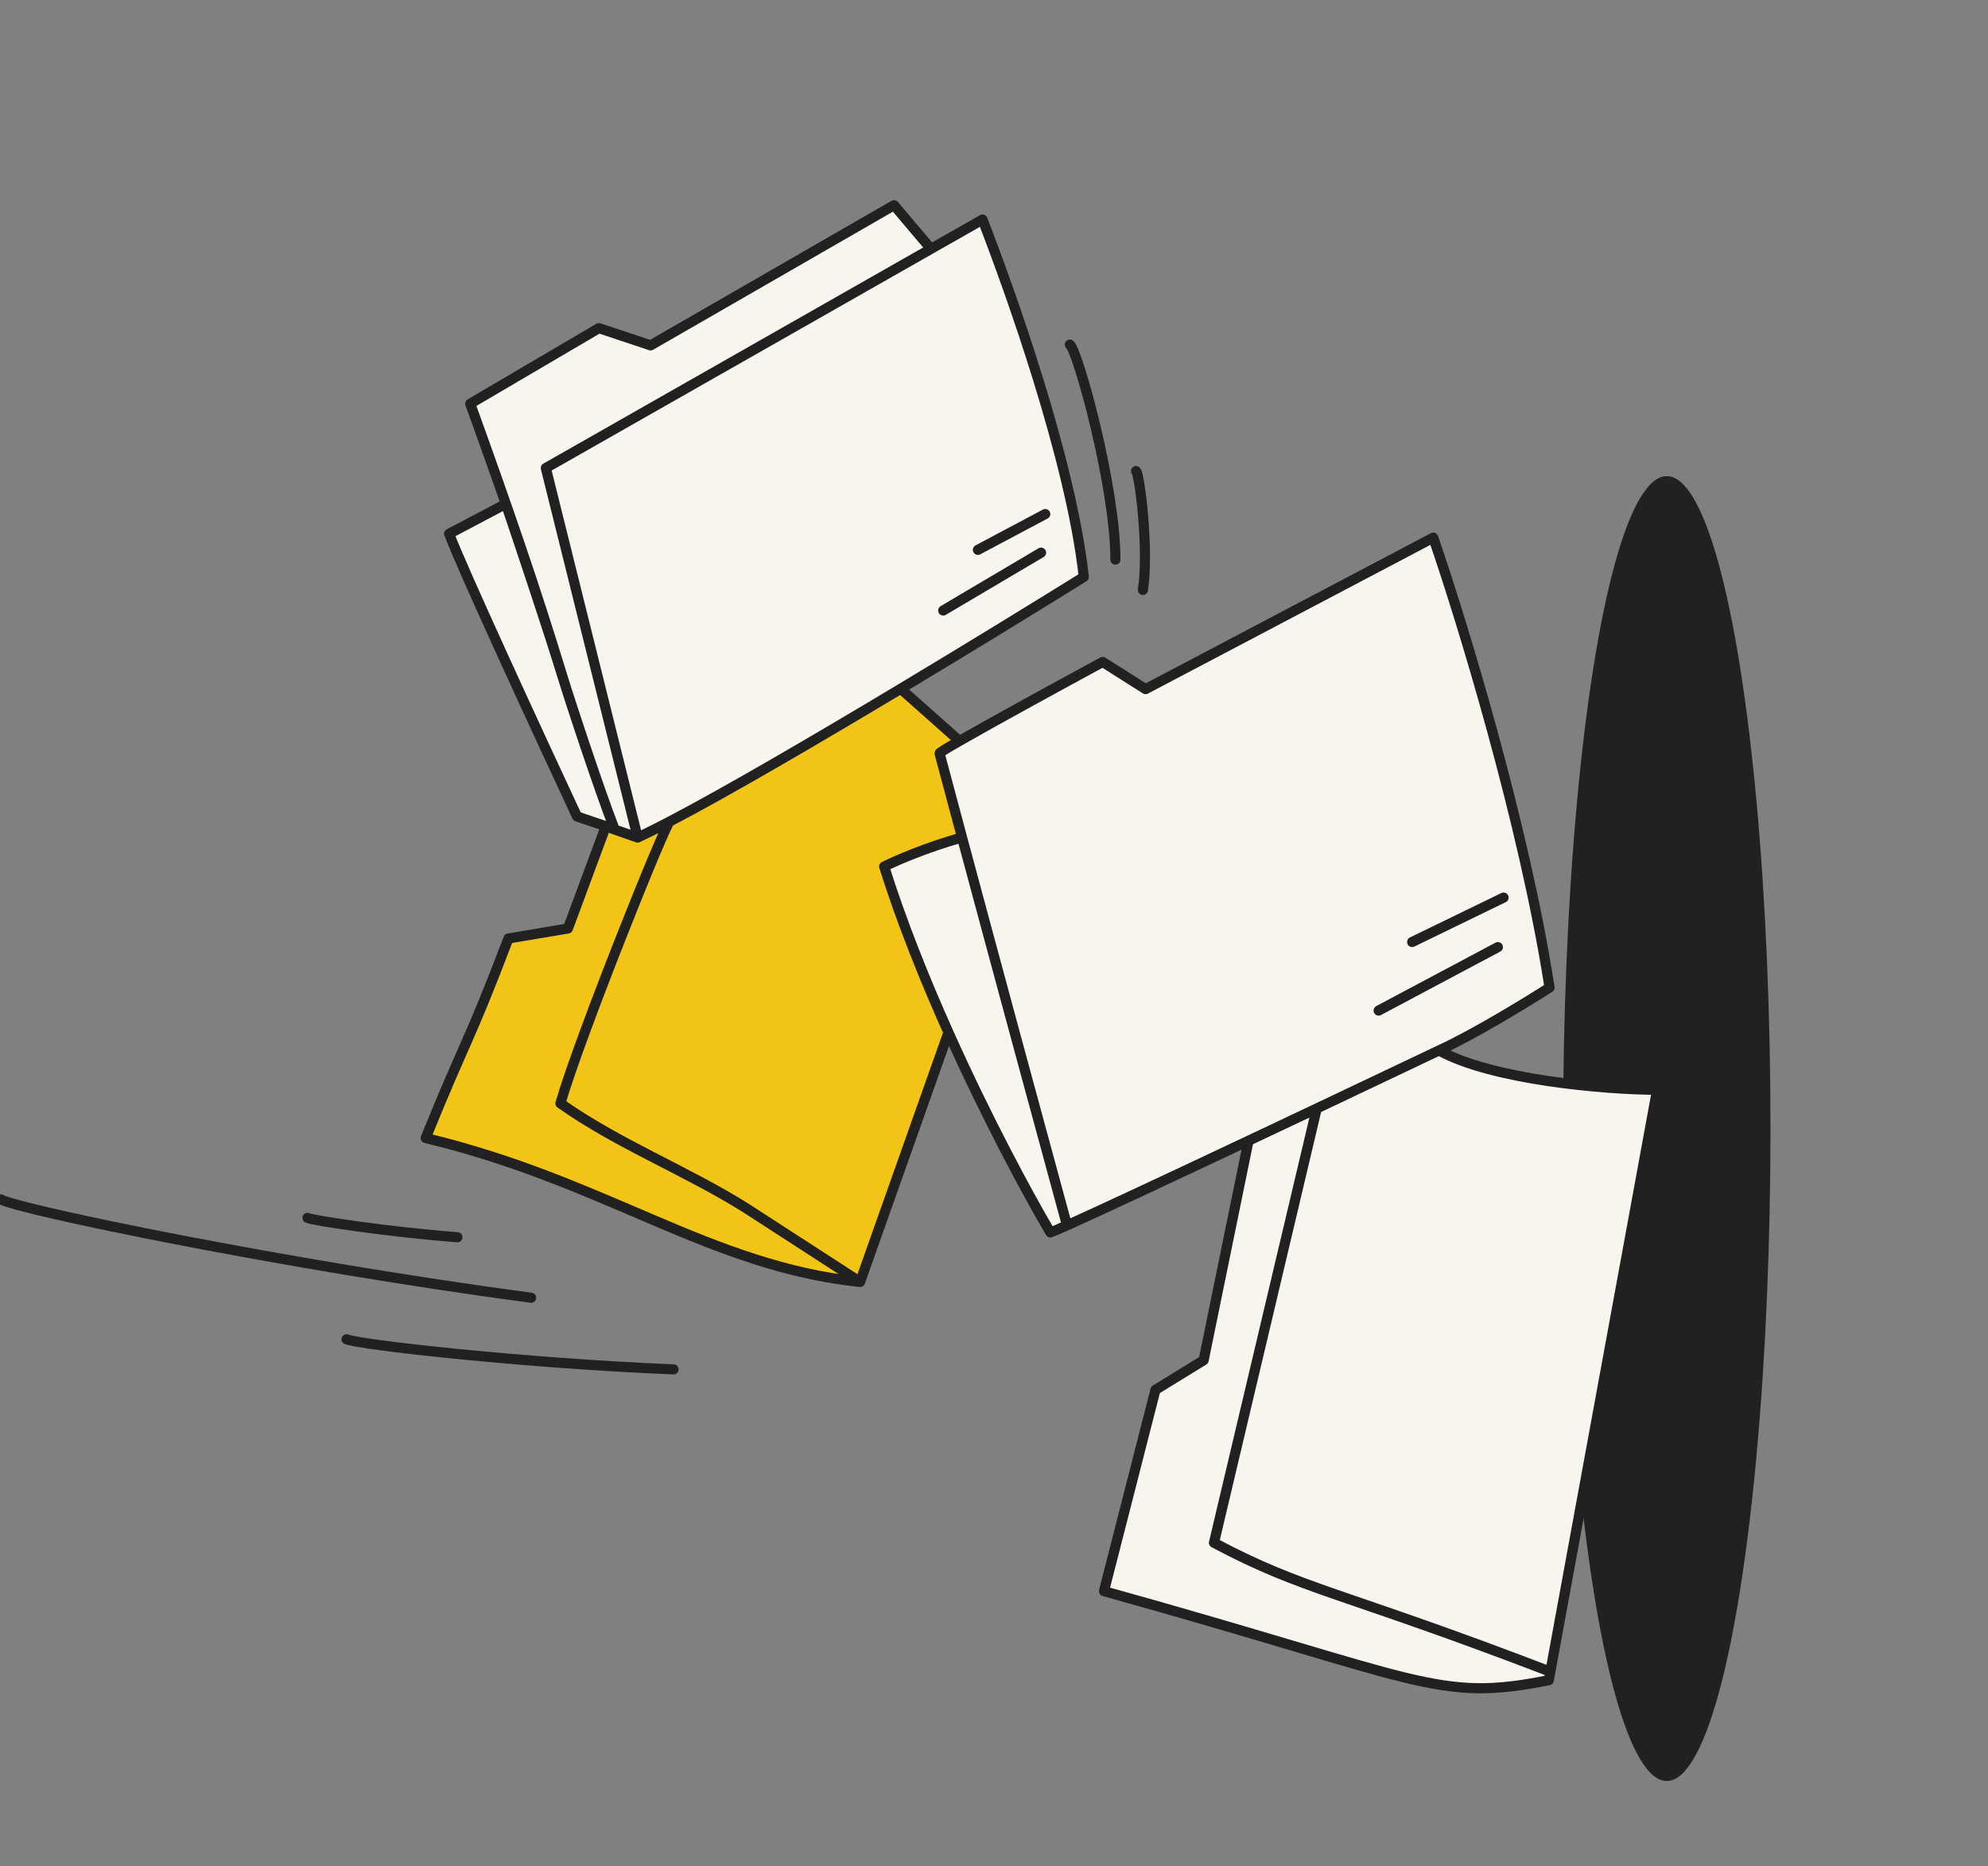 <svg width="393" height="369" viewBox="0 0 393 369" fill="none" xmlns="http://www.w3.org/2000/svg">
<rect x="0" y="0" width="393" height="369" fill="#808080" stroke="none"/>
<g clip-path="url(#clip0_2007_712)">
<ellipse cx="329.498" cy="223.143" rx="129" ry="20.5" transform="rotate(90 329.498 223.143)" fill="#212121"/>
<path d="M246.816 225.553L237.942 268.95L228.421 274.802L218.238 314.607C281.498 332.209 283.998 336.623 306.175 332.209L306.482 330.533C264.998 314.607 257.998 314.607 239.984 305.034L260.304 219.174C255.851 221.284 251.295 223.439 246.816 225.553Z" fill="#F7F5EE"/>
<path d="M327.586 215.475C317.222 215.451 294.879 213.485 284.466 207.697C277.966 210.793 268.83 215.135 260.304 219.174L239.984 305.034C257.998 314.607 264.998 314.607 306.482 330.533L327.586 215.475Z" fill="#F7F5EE"/>
<path d="M214.251 114.073C211.701 90.869 199.544 57.123 194.229 43.41L184.04 49.209L107.9 92.541L126.064 165.603C127.859 164.764 129.987 163.696 132.387 162.439C143.786 156.469 161.287 146.246 178.053 136.186C191.908 127.872 205.261 119.67 214.251 114.073Z" fill="#F7F5EE"/>
<path d="M121.517 164.023L126.064 165.603L107.9 92.541L184.04 49.209L176.74 40.571L128.615 68.289L118.39 64.881L92.962 79.822C100.639 101.123 105.638 115.603 111.092 133.424C112.656 138.536 118.359 155.904 121.517 164.023Z" fill="#F7F5EE"/>
<path d="M88.794 105.537C91.128 111.926 106.621 145.467 114.076 161.439L119.765 163.36L121.517 164.023C118.359 155.904 112.656 138.536 111.092 133.424C108.303 124.312 103.143 108.931 100.001 99.623L88.794 105.537Z" fill="#F7F5EE"/>
<path d="M306.325 195.255C301.262 162.696 288.889 122.39 283.335 106.306L226.471 136.253L217.988 130.883C210.088 135.163 196.391 142.646 189.676 146.503C187.245 147.9 185.729 148.821 185.736 148.942C187.028 153.809 189.517 163.112 190.18 165.581C197.228 191.856 206.47 225.893 210.934 242.28C217.306 239.431 231.617 232.727 246.816 225.553C251.295 223.439 255.851 221.284 260.304 219.174C268.83 215.135 277.966 210.793 284.466 207.697C291.374 204.545 301.917 198.089 306.325 195.255Z" fill="#F7F5EE"/>
<path d="M207.645 243.678C208.067 243.539 209.21 243.05 210.934 242.28C206.47 225.893 197.228 191.856 190.18 165.581C183.125 167.547 176.977 170.236 174.784 171.335C178.205 182.222 182.763 193.578 187.491 204.136C195.115 221.159 203.183 236.109 207.645 243.678Z" fill="#F7F5EE"/>
<path d="M170.026 253.466L187.491 204.136C182.763 193.578 178.205 182.222 174.784 171.335C176.977 170.236 183.125 167.547 190.18 165.581C189.517 163.112 187.028 153.809 185.736 148.942C185.729 148.821 187.245 147.9 189.676 146.503L178.053 136.186C161.287 146.246 143.786 156.469 132.387 162.439C131.522 162.89 114.571 205.055 110.785 218.156C122.297 226.297 135.622 231.414 147.534 238.9L170.026 253.466Z" fill="#F2C415"/>
<path d="M126.064 165.603L121.517 164.023L119.765 163.36L112.269 183.582L100.51 185.559C92.498 206.623 91.998 205.623 84.151 225.011C119.998 233.623 140.166 250.338 170.026 253.466L147.534 238.9C135.622 231.414 122.297 226.297 110.785 218.156C114.571 205.055 131.522 162.89 132.387 162.439C129.987 163.696 127.859 164.764 126.064 165.603Z" fill="#F2C415"/>
<path d="M126.064 165.603L121.517 164.023M126.064 165.603L107.9 92.541L184.04 49.209M126.064 165.603C127.859 164.764 129.987 163.696 132.387 162.439M121.517 164.023C118.359 155.904 112.656 138.536 111.092 133.424M121.517 164.023L119.765 163.36M111.092 133.424C108.303 124.312 103.143 108.931 100.001 99.623L88.794 105.537C91.128 111.926 106.621 145.467 114.076 161.439L119.765 163.36M111.092 133.424C105.638 115.603 100.639 101.123 92.962 79.822L118.39 64.881L128.615 68.289L176.74 40.571L184.04 49.209M184.04 49.209L194.229 43.41C199.544 57.123 211.701 90.869 214.251 114.073C205.261 119.67 191.908 127.872 178.053 136.186M119.765 163.36L112.269 183.582L100.51 185.559C92.498 206.623 91.998 205.623 84.151 225.011C119.998 233.623 140.166 250.338 170.026 253.466M170.026 253.466L187.491 204.136M170.026 253.466L147.534 238.9C135.622 231.414 122.297 226.297 110.785 218.156C114.571 205.055 131.522 162.89 132.387 162.439M187.491 204.136C187.524 204.21 187.458 204.063 187.491 204.136ZM187.491 204.136C195.115 221.159 203.183 236.109 207.645 243.678C208.067 243.539 209.21 243.05 210.934 242.28M187.491 204.136C182.763 193.578 178.205 182.222 174.784 171.335C176.977 170.236 183.125 167.547 190.18 165.581M132.387 162.439C143.786 156.469 161.287 146.246 178.053 136.186M284.466 207.697C291.374 204.545 301.917 198.089 306.325 195.255C301.262 162.696 288.889 122.39 283.335 106.306L226.471 136.253L217.988 130.883C210.088 135.163 196.391 142.646 189.676 146.503M284.466 207.697C294.879 213.485 317.222 215.451 327.586 215.475L306.482 330.533M284.466 207.697C277.966 210.793 268.83 215.135 260.304 219.174M210.934 242.28C217.306 239.431 231.617 232.727 246.816 225.553M210.934 242.28C206.47 225.893 197.228 191.856 190.18 165.581M189.676 146.503C187.245 147.9 185.729 148.821 185.736 148.942C187.028 153.809 189.517 163.112 190.18 165.581M189.676 146.503L178.053 136.186M246.816 225.553L237.942 268.95L228.421 274.802L218.238 314.607C281.498 332.209 283.998 336.623 306.175 332.209L306.482 330.533M246.816 225.553C251.295 223.439 255.851 221.284 260.304 219.174M260.304 219.174L239.984 305.034C257.998 314.607 264.998 314.607 306.482 330.533M193.318 108.717L206.629 101.641M279.161 186.257L297.234 177.471M186.459 120.709L205.803 109.273M272.539 199.81L296.109 187.267" stroke="#212121" stroke-width="2" stroke-linecap="round" stroke-linejoin="round"/>
<path d="M0.166 237.143C3.648 239.174 56.551 250.153 104.994 256.592" stroke="#212121" stroke-width="2" stroke-linecap="round"/>
<path d="M68.502 264.801C70.726 265.839 103.414 269.547 133.146 270.752" stroke="#212121" stroke-width="2" stroke-linecap="round"/>
<path d="M60.787 240.801C61.793 241.316 76.767 243.574 90.424 244.63" stroke="#212121" stroke-width="2" stroke-linecap="round"/>
<path d="M211.498 68.143C212.998 69.143 220.498 96.143 220.498 110.643" stroke="#212121" stroke-width="2" stroke-linecap="round"/>
<path d="M224.576 93.143C225.315 93.807 227.157 108.889 225.936 116.64" stroke="#212121" stroke-width="2" stroke-linecap="round"/>
</g>
<defs>
<clipPath id="clip0_2007_712">
<rect width="393" height="369" fill="white"/>
</clipPath>
</defs>
</svg>
